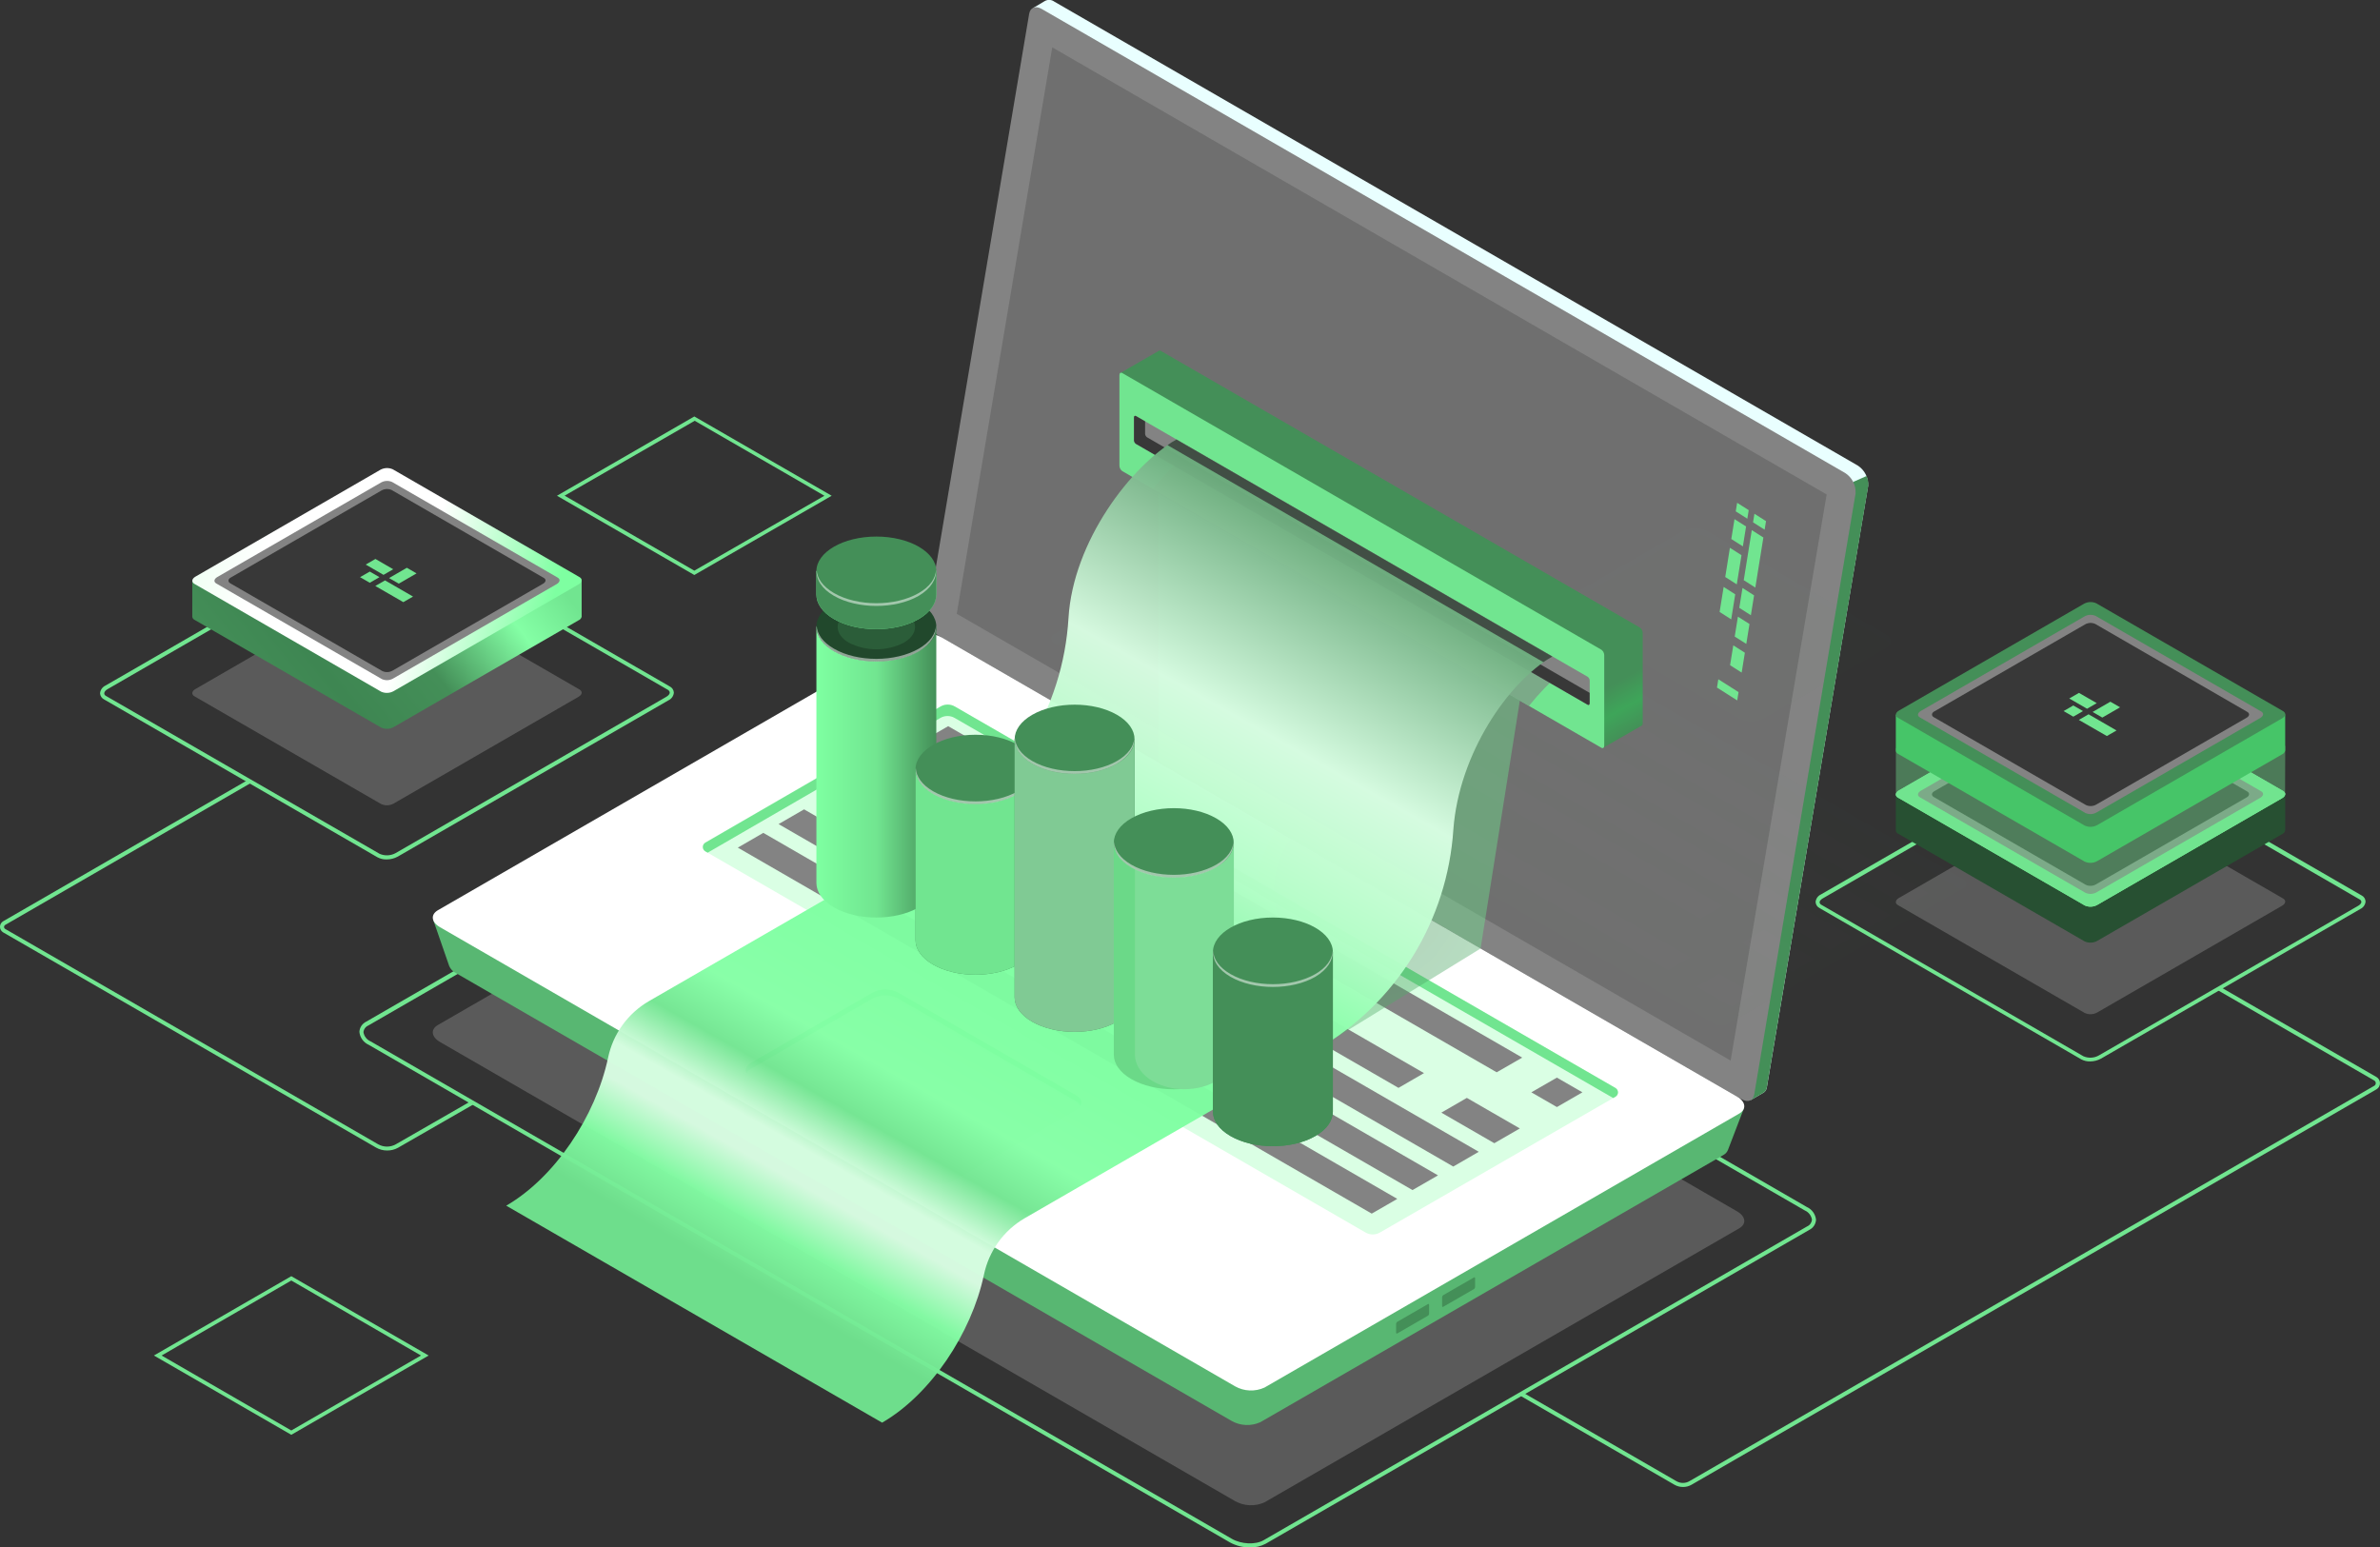 <?xml version="1.0" encoding="UTF-8"?> <svg xmlns="http://www.w3.org/2000/svg" width="2550" height="1658" viewBox="0 0 2550 1658" fill="none"><rect x="0" y="0" width="2550" height="1658" fill="#333333" stroke="none"/> <g clip-path="url(#clip0)"> <path opacity="0.5" d="M408.455 861.517L208.35 746.04C204.922 744.048 205.385 740.574 209.322 738.304L407.482 623.8C409.511 622.68 411.772 622.047 414.087 621.951C416.402 621.855 418.708 622.297 420.823 623.244L620.928 738.767C624.356 740.759 623.939 744.187 619.955 746.503L421.795 860.915C419.775 862.055 417.515 862.704 415.197 862.809C412.879 862.913 410.57 862.471 408.455 861.517V861.517Z" fill="#838383"></path> <path d="M414.107 920.808C410.754 920.893 407.436 920.111 404.473 918.538L111.819 749.56C110.506 748.959 109.382 748.012 108.566 746.821C107.75 745.629 107.273 744.239 107.187 742.798C107.351 741.02 107.981 739.318 109.014 737.862C110.047 736.406 111.446 735.249 113.069 734.506L402.944 567.15C406.241 565.303 409.93 564.265 413.706 564.12C417.482 563.975 421.239 564.728 424.668 566.316L717.369 735.34C718.684 735.938 719.811 736.884 720.628 738.076C721.444 739.268 721.919 740.66 722.001 742.103C721.837 743.88 721.206 745.583 720.173 747.039C719.14 748.495 717.742 749.652 716.118 750.394L426.243 917.751C422.528 919.795 418.348 920.848 414.107 920.808V920.808ZM406.696 914.786C409.451 915.997 412.45 916.551 415.456 916.407C418.462 916.262 421.394 915.422 424.02 913.952L713.895 746.596C716.211 745.253 717.601 743.585 717.601 741.964C717.504 741.312 717.246 740.695 716.85 740.169C716.453 739.643 715.931 739.225 715.331 738.953L422.63 569.976C419.866 568.768 416.861 568.215 413.848 568.36C410.835 568.504 407.896 569.343 405.26 570.809L115.385 738.305C113.069 739.602 111.68 741.315 111.68 742.937C111.68 744.558 112.93 745.299 113.996 745.901L406.696 914.786Z" fill="#71E590"></path> <path d="M623.198 660.856V622.224H560.341L420.823 541.719C418.715 540.747 416.406 540.291 414.086 540.387C411.766 540.484 409.503 541.131 407.483 542.275L268.521 622.456H206.034V660.856C206.113 661.536 206.363 662.186 206.76 662.745C207.156 663.303 207.687 663.753 208.304 664.052L408.409 779.576C410.521 780.533 412.829 780.981 415.146 780.885C417.462 780.788 419.724 780.149 421.75 779.02L619.909 664.608C620.712 664.282 621.427 663.773 621.998 663.121C622.569 662.47 622.98 661.694 623.198 660.856V660.856Z" fill="url(#paint0_linear)"></path> <path d="M408.455 741.13L208.35 625.606C204.922 623.614 205.385 620.187 209.322 617.87L407.482 503.366C409.511 502.247 411.772 501.614 414.087 501.517C416.402 501.421 418.708 501.863 420.823 502.81L620.928 618.334C624.356 620.326 623.939 623.753 619.955 626.069L421.795 740.481C419.774 741.615 417.517 742.264 415.201 742.377C412.886 742.489 410.577 742.062 408.455 741.13Z" fill="url(#paint1_linear)"></path> <path d="M409.151 727.604L231.789 625.189C228.779 623.429 229.149 620.557 232.669 618.334L408.317 516.938C410.11 515.937 412.112 515.37 414.163 515.282C416.214 515.193 418.257 515.586 420.129 516.428L597.491 618.843C600.548 620.603 600.131 623.475 596.657 625.699L421.009 727.095C419.207 728.092 417.198 728.658 415.14 728.746C413.082 728.835 411.032 728.444 409.151 727.604V727.604Z" fill="#838383"></path> <path d="M409.613 718.989L246.657 624.912C243.878 623.337 244.202 620.28 247.445 618.659L408.826 525.462C410.481 524.545 412.328 524.03 414.219 523.958C416.109 523.885 417.991 524.257 419.711 525.045L582.621 619.168C585.4 620.743 585.076 623.569 581.833 625.421L420.452 718.618C418.802 719.527 416.96 720.034 415.077 720.098C413.194 720.163 411.322 719.783 409.613 718.989Z" fill="#383838"></path> <path d="M410.91 615.925L391.826 604.901L402.248 598.879L421.286 609.904L410.91 615.925Z" fill="#71E590"></path> <path d="M446.301 614.351L427.263 625.329L416.841 619.353L435.925 608.329L446.301 614.351Z" fill="#71E590"></path> <path d="M406.556 618.38L396.18 624.402L385.758 618.38L396.18 612.405L406.556 618.38Z" fill="#71E590"></path> <path d="M442.548 639.178L432.126 645.154L402.11 627.83L412.533 621.854L442.548 639.178Z" fill="#71E590"></path> <path opacity="0.5" d="M2233.68 1085.34L2033.57 969.814C2030.14 967.869 2030.61 964.395 2034.55 962.125L2232.7 847.713C2234.73 846.583 2236.99 845.945 2239.31 845.848C2241.63 845.752 2243.93 846.2 2246.05 847.157L2446.15 962.681C2449.58 964.626 2449.12 968.1 2445.18 970.37L2247.02 1084.78C2244.99 1085.91 2242.73 1086.55 2240.41 1086.65C2238.1 1086.74 2235.79 1086.3 2233.68 1085.34V1085.34Z" fill="#838383"></path> <path d="M2239.33 1137.22C2236.11 1137.31 2232.92 1136.58 2230.06 1135.09L1949.59 972.964C1948.34 972.361 1947.29 971.43 1946.53 970.272C1945.77 969.113 1945.34 967.77 1945.28 966.386C1945.44 964.671 1946.04 963.027 1947.03 961.62C1948.02 960.213 1949.37 959.093 1950.93 958.373L2228.86 798.011C2232.03 796.23 2235.58 795.229 2239.21 795.092C2242.84 794.955 2246.45 795.686 2249.75 797.224L2530.22 959.346C2531.47 959.949 2532.53 960.88 2533.29 962.038C2534.04 963.197 2534.47 964.539 2534.53 965.923C2534.38 967.638 2533.77 969.283 2532.78 970.69C2531.79 972.097 2530.44 973.217 2528.88 973.937L2250.95 1134.3C2247.39 1136.24 2243.39 1137.24 2239.33 1137.22V1137.22ZM2240.48 799.818C2237.15 799.779 2233.87 800.592 2230.94 802.18L1953.02 962.542C1950.84 963.793 1949.54 965.367 1949.54 966.757C1949.63 967.364 1949.87 967.939 1950.25 968.426C1950.62 968.913 1951.11 969.295 1951.68 969.536L2232.15 1131.66C2234.78 1132.82 2237.64 1133.35 2240.51 1133.21C2243.38 1133.08 2246.18 1132.28 2248.68 1130.87L2526.61 970.509C2528.78 969.258 2530.08 967.683 2530.08 966.294C2530 965.686 2529.75 965.112 2529.38 964.625C2529.01 964.138 2528.52 963.755 2527.95 963.515L2247.48 801.392C2245.32 800.277 2242.91 799.734 2240.48 799.818Z" fill="#71E590"></path> <path d="M2448.42 889.587V851.002H2385.56L2246.04 770.497C2243.93 769.55 2241.62 769.108 2239.31 769.204C2236.99 769.301 2234.73 769.934 2232.7 771.053L2093.74 851.234H2031.25V889.912C2031.33 890.598 2031.58 891.253 2031.98 891.819C2032.37 892.385 2032.91 892.844 2033.52 893.154L2233.63 1008.68C2235.74 1009.62 2238.05 1010.07 2240.36 1009.97C2242.68 1009.87 2244.94 1009.24 2246.97 1008.12L2445.13 893.71C2445.97 893.339 2446.71 892.77 2447.28 892.052C2447.85 891.334 2448.24 890.489 2448.42 889.587Z" fill="url(#paint2_linear)"></path> <path d="M2233.68 970.093L2033.57 854.569C2030.14 852.624 2030.61 849.15 2034.55 846.88L2232.7 732.468C2234.73 731.338 2236.99 730.699 2239.31 730.603C2241.63 730.506 2243.93 730.955 2246.05 731.912L2446.15 847.436C2449.58 849.428 2449.12 852.855 2445.18 855.125L2247.02 969.537C2244.99 970.667 2242.73 971.305 2240.41 971.402C2238.1 971.498 2235.79 971.05 2233.68 970.093V970.093Z" fill="url(#paint3_linear)"></path> <path d="M2233.68 970.093L2033.57 854.569C2030.14 852.624 2030.61 849.15 2034.55 846.88L2232.7 732.468C2234.73 731.338 2236.99 730.699 2239.31 730.603C2241.63 730.506 2243.93 730.955 2246.05 731.912L2446.15 847.436C2449.58 849.428 2449.12 852.855 2445.18 855.125L2247.02 969.537C2244.99 970.667 2242.73 971.305 2240.41 971.402C2238.1 971.498 2235.79 971.05 2233.68 970.093V970.093Z" fill="url(#paint4_linear)"></path> <path d="M2234.37 956.567L2057.01 854.198C2054 852.438 2054.37 849.566 2057.84 847.343L2233.49 745.947C2235.29 744.935 2237.3 744.362 2239.36 744.273C2241.42 744.185 2243.47 744.584 2245.35 745.437L2422.71 847.852C2425.72 849.566 2425.35 852.484 2421.88 854.661L2246.18 956.104C2244.39 957.097 2242.38 957.656 2240.33 957.737C2238.28 957.817 2236.24 957.416 2234.37 956.567V956.567Z" fill="#838383"></path> <path d="M2234.84 948.044L2071.88 853.921C2069.1 852.299 2069.42 849.289 2072.67 847.621L2234.05 754.47C2235.69 753.547 2237.53 753.024 2239.41 752.944C2241.3 752.863 2243.17 753.227 2244.89 754.007L2407.84 848.084C2410.62 849.706 2410.3 852.716 2407.06 854.384L2245.67 947.535C2244.04 948.465 2242.2 948.996 2240.32 949.085C2238.43 949.173 2236.56 948.817 2234.84 948.044Z" fill="#383838"></path> <path d="M2236.13 844.888L2217.05 833.91L2227.47 827.888L2246.51 838.866L2236.13 844.888Z" fill="#71E590"></path> <path d="M2271.52 843.313L2252.48 854.337L2242.06 848.316L2261.1 837.338L2271.52 843.313Z" fill="#71E590"></path> <path d="M2231.78 847.389L2221.4 853.411L2210.98 847.389L2221.4 841.367L2231.78 847.389Z" fill="#71E590"></path> <path d="M2267.72 868.141L2257.34 874.162L2227.33 856.839L2237.75 850.817L2267.72 868.141Z" fill="#71E590"></path> <path opacity="0.4" d="M2448.47 799.123L2363.33 799.633L2246.04 731.912C2243.93 730.955 2241.63 730.506 2239.31 730.603C2236.99 730.699 2234.73 731.338 2232.7 732.468L2113.8 801.115L2031.3 801.578V851.744C2031.43 852.353 2031.7 852.925 2032.09 853.415C2032.47 853.905 2032.96 854.3 2033.53 854.569L2233.63 970.093C2235.74 971.05 2238.05 971.498 2240.37 971.402C2242.68 971.305 2244.95 970.667 2246.97 969.537L2445.13 855.125C2445.87 854.771 2446.53 854.273 2447.07 853.661C2447.61 853.048 2448.02 852.333 2448.28 851.558V851.558L2448.47 799.123Z" fill="#71E590"></path> <path d="M2448.42 804.079V765.494H2385.56L2246.04 684.989C2243.93 684.032 2241.62 683.583 2239.31 683.68C2236.99 683.776 2234.73 684.415 2232.7 685.545L2093.74 765.726H2031.25V804.45C2031.33 805.132 2031.58 805.783 2031.97 806.342C2032.37 806.902 2032.9 807.35 2033.52 807.646L2233.63 923.169C2235.74 924.127 2238.05 924.575 2240.36 924.479C2242.68 924.382 2244.94 923.743 2246.97 922.614L2445.13 808.202C2445.97 807.837 2446.71 807.27 2447.29 806.551C2447.86 805.832 2448.25 804.983 2448.42 804.079Z" fill="url(#paint5_linear)"></path> <path d="M2233.68 884.585L2033.57 769.061C2030.14 767.069 2030.61 763.642 2034.55 761.372L2232.7 646.96C2234.73 645.816 2236.99 645.169 2239.31 645.072C2241.63 644.976 2243.94 645.432 2246.05 646.404L2446.15 761.928C2449.58 763.873 2449.12 767.347 2445.18 769.617L2247.02 884.029C2244.99 885.148 2242.73 885.781 2240.41 885.877C2238.1 885.974 2235.79 885.531 2233.68 884.585V884.585Z" fill="url(#paint6_linear)"></path> <path d="M2234.37 871.059L2057.01 768.644C2054 766.884 2054.37 764.012 2057.84 761.835L2233.49 660.393C2235.3 659.399 2237.31 658.84 2239.37 658.759C2241.42 658.679 2243.47 659.079 2245.35 659.93L2422.71 762.298C2425.72 764.058 2425.35 766.93 2421.88 769.154L2246.18 870.549C2244.39 871.561 2242.39 872.134 2240.34 872.223C2238.29 872.311 2236.24 871.912 2234.37 871.059Z" fill="#838383"></path> <path d="M2234.84 862.489L2071.88 768.412C2069.1 766.791 2069.42 763.78 2072.67 762.113L2234.05 668.962C2235.69 668.039 2237.53 667.515 2239.41 667.435C2241.3 667.355 2243.17 667.719 2244.89 668.499L2407.84 762.761C2410.62 764.382 2410.3 767.162 2407.06 769.014L2245.67 862.211C2244.01 863.095 2242.17 863.58 2240.29 863.628C2238.41 863.676 2236.54 863.287 2234.84 862.489V862.489Z" fill="#383838"></path> <path d="M2236.13 759.38L2217.05 748.356L2227.47 742.38L2246.51 753.358L2236.13 759.38Z" fill="#71E590"></path> <path d="M2271.52 757.805L2252.48 768.83L2242.06 762.808L2261.1 751.83L2271.52 757.805Z" fill="#71E590"></path> <path d="M2231.78 761.881L2221.4 767.857L2210.98 761.881L2221.4 755.859L2231.78 761.881Z" fill="#71E590"></path> <path d="M2267.72 782.633L2257.34 788.608L2227.33 771.331L2237.75 765.309L2267.72 782.633Z" fill="#71E590"></path> <path d="M1007.61 651.175L1115.31 12.367L1106.65 8.708L1119.53 1.065C1121.09 0.192 1122.86 -0.211 1124.65 -0.096C1126.43 0.019 1128.14 0.648 1129.58 1.714L1990.35 498.734C1993.99 501.058 1996.95 504.307 1998.92 508.149C2000.89 511.991 2001.8 516.287 2001.56 520.597L1893.08 1164.78C1892.95 1166.18 1892.45 1167.52 1891.64 1168.66C1890.83 1169.81 1889.73 1170.72 1888.45 1171.31L1875.71 1178.67L1873.53 1166.77H1874.27L1018.78 673.038C1015.14 670.719 1012.18 667.469 1010.22 663.625C1008.26 659.781 1007.36 655.483 1007.61 651.175Z" fill="url(#paint7_linear)"></path> <path d="M1985.72 516.29L1999.85 510.037C2001.44 513.349 2002.08 517.036 2001.7 520.69L1893.08 1164.78C1892.95 1166.18 1892.45 1167.52 1891.64 1168.66C1890.83 1169.81 1889.73 1170.72 1888.45 1171.31L1875.71 1178.67L1873.53 1166.77H1874.27L1830.96 1141.8L1985.72 516.29Z" fill="url(#paint8_linear)"></path> <path d="M1005.25 680.774L1866.08 1177.75C1872.7 1181.59 1878.4 1179.37 1879.55 1172.51L1988.13 528.657C1988.38 524.35 1987.47 520.055 1985.51 516.213C1983.55 512.371 1980.6 509.12 1976.97 506.793L1116.14 9.588C1109.52 5.743 1103.82 7.967 1102.66 14.822L994.088 658.91C993.843 663.217 994.747 667.512 996.709 671.354C998.67 675.196 1001.62 678.447 1005.25 680.774V680.774Z" fill="#838383"></path> <g opacity="0.51"> <path opacity="0.51" d="M1127.4 50.721L1957.14 529.769L1854.26 1136.34L1025.08 657.614L1127.4 50.721Z" fill="#383838"></path> </g> <path opacity="0.5" d="M471.452 1116.42L1323.34 1608.34C1328.12 1611 1333.46 1612.5 1338.93 1612.73C1344.4 1612.95 1349.85 1611.9 1354.83 1609.64L1863.44 1316.06C1871.49 1311.43 1870.48 1303.28 1861.17 1297.9L1009.14 805.979C1004.35 803.308 999.008 801.795 993.53 801.562C988.052 801.328 982.596 802.381 977.598 804.636L469.183 1098.22C461.077 1102.85 462.096 1111 471.452 1116.42Z" fill="#838383"></path> <path d="M1339.22 1657.95C1331.71 1658.03 1324.31 1656.16 1317.73 1652.53L395.022 1119.43C392.28 1118.2 389.913 1116.27 388.163 1113.83C386.413 1111.39 385.343 1108.53 385.063 1105.53C385.197 1103.22 385.952 1100.98 387.247 1099.06C388.543 1097.14 390.333 1095.6 392.428 1094.6L974.818 758.361C984.824 752.571 1001.64 753.22 1013.08 759.844L1935.83 1293.18C1938.54 1294.39 1940.88 1296.29 1942.62 1298.69C1944.36 1301.08 1945.44 1303.9 1945.75 1306.84C1945.62 1309.16 1944.88 1311.39 1943.59 1313.31C1942.3 1315.24 1940.52 1316.78 1938.43 1317.78L1355.99 1654.06C1350.82 1656.76 1345.05 1658.09 1339.22 1657.95ZM991.587 759.334C986.517 759.175 981.492 760.324 976.995 762.669L394.606 1098.77C393.178 1099.38 391.943 1100.37 391.029 1101.62C390.116 1102.88 389.559 1104.36 389.418 1105.9C389.757 1108.09 390.65 1110.14 392.013 1111.88C393.376 1113.61 395.162 1114.97 397.199 1115.82L1319.91 1648.78C1329.96 1654.57 1345.2 1655.27 1353.81 1650.26L1936.25 1313.98C1937.67 1313.35 1938.9 1312.35 1939.8 1311.09C1940.7 1309.82 1941.25 1308.34 1941.39 1306.8C1941.04 1304.63 1940.15 1302.58 1938.8 1300.85C1937.45 1299.11 1935.68 1297.75 1933.66 1296.88L1010.9 764.198C1005 760.907 998.347 759.185 991.587 759.195V759.334Z" fill="#71E590"></path> <path d="M464.18 985.703L511.149 1010.25L982.184 738.304C987.063 736.1 992.39 735.069 997.74 735.294C1003.09 735.519 1008.31 736.995 1012.99 739.601L1825.36 1208.64C1833.14 1204.29 1868.58 1187.24 1868.58 1187.24L1851.39 1232.04C1850.51 1234.29 1848.87 1236.18 1846.76 1237.36L1350.39 1523.76C1345.52 1525.97 1340.21 1527 1334.88 1526.78C1329.54 1526.55 1324.34 1525.08 1319.68 1522.47L488.313 1042.49C485.179 1040.93 482.701 1038.3 481.318 1035.08V1035.08L464.18 985.703Z" fill="url(#paint9_linear)"></path> <path d="M471.452 993.438L1323.34 1485.36C1328.11 1488.04 1333.46 1489.55 1338.93 1489.78C1344.4 1490 1349.85 1488.94 1354.83 1486.66L1863.44 1193.13C1871.49 1188.49 1870.48 1180.34 1861.17 1174.92L1009.14 682.998C1004.35 680.33 999.003 678.823 993.525 678.598C988.046 678.373 982.592 679.436 977.598 681.701L469.183 975.234C461.077 979.913 462.096 988.065 471.452 993.438Z" fill="url(#paint10_linear)"></path> <path d="M1580.46 1378.83V1369.56C1580.46 1368.68 1579.95 1368.26 1579.26 1368.68L1546.32 1387.67C1545.95 1387.94 1545.65 1388.28 1545.44 1388.69C1545.23 1389.09 1545.12 1389.54 1545.12 1389.99V1399.25C1545.12 1400.13 1545.63 1400.55 1546.32 1400.13L1579.26 1381.14C1579.63 1380.88 1579.93 1380.53 1580.14 1380.13C1580.35 1379.73 1580.46 1379.28 1580.46 1378.83V1378.83Z" fill="#448F58"></path> <path d="M1531.18 1407.41V1398.14C1531.18 1397.22 1530.67 1396.84 1529.97 1397.22L1497.04 1416.25C1496.67 1416.5 1496.36 1416.84 1496.15 1417.24C1495.94 1417.63 1495.83 1418.07 1495.83 1418.52V1427.79C1495.83 1428.67 1496.34 1429.08 1497.04 1428.71L1529.97 1409.68C1530.34 1409.42 1530.64 1409.08 1530.85 1408.69C1531.06 1408.29 1531.17 1407.85 1531.18 1407.41V1407.41Z" fill="#448F58"></path> <path d="M1730.96 1165.75L1022.81 756.833C1020.49 755.491 1017.86 754.784 1015.19 754.784C1012.51 754.784 1009.88 755.491 1007.57 756.833L755.444 902.743C754.648 903.226 753.991 903.906 753.534 904.717C753.078 905.529 752.838 906.444 752.838 907.375C752.838 908.306 753.078 909.221 753.534 910.032C753.991 910.844 754.648 911.524 755.444 912.007L1463.18 1320.6C1465.49 1321.94 1468.12 1322.65 1470.8 1322.65C1473.47 1322.65 1476.1 1321.94 1478.42 1320.6L1730.96 1175.02C1731.75 1174.53 1732.41 1173.85 1732.87 1173.04C1733.32 1172.23 1733.56 1171.31 1733.56 1170.38C1733.56 1169.45 1733.32 1168.54 1732.87 1167.73C1732.41 1166.91 1731.75 1166.23 1730.96 1165.75V1165.75Z" fill="#DAFFE4"></path> <path d="M1730.96 1175.02L1728.41 1176.45L1022.81 769.2C1020.49 767.858 1017.86 767.151 1015.19 767.151C1012.51 767.151 1009.88 767.858 1007.57 769.2L758.222 913.582L755.674 912.146C754.879 911.662 754.221 910.982 753.765 910.171C753.308 909.36 753.068 908.445 753.068 907.514C753.068 906.583 753.308 905.668 753.765 904.856C754.221 904.045 754.879 903.365 755.674 902.882L1007.8 756.972C1010.11 755.63 1012.74 754.923 1015.42 754.923C1018.09 754.923 1020.72 755.63 1023.04 756.972L1730.96 1165.75C1731.75 1166.23 1732.41 1166.91 1732.87 1167.73C1733.32 1168.54 1733.56 1169.45 1733.56 1170.38C1733.56 1171.31 1733.32 1172.23 1732.87 1173.04C1732.41 1173.85 1731.75 1174.53 1730.96 1175.02Z" fill="#71E590"></path> <path d="M988.53 793.796L1603.58 1148.89L1630.95 1133.14L1015.91 778.047L988.53 793.796Z" fill="#838383"></path> <path d="M921.504 832.521L1498.38 1165.57L1525.71 1149.77L948.833 816.725L921.504 832.521Z" fill="#838383"></path> <path d="M877.822 857.719L1557.07 1249.87L1584.4 1234.07L905.198 841.923L877.822 857.719Z" fill="#838383"></path> <path d="M834.188 882.963L1513.39 1275.07L1540.72 1259.32L861.518 867.168L834.188 882.963Z" fill="#838383"></path> <path d="M790.51 908.162L1469.71 1300.31L1497.09 1284.52L817.839 892.366L790.51 908.162Z" fill="#838383"></path> <path d="M1640.72 1170.34L1668.1 1186.13L1695.43 1170.34L1668.1 1154.59L1640.72 1170.34Z" fill="#838383"></path> <path d="M1544.29 1192.11L1601.03 1224.86L1628.4 1209.06L1571.62 1176.31L1544.29 1192.11Z" fill="#838383"></path> <path d="M995.57 1264.55L804.543 1154.36C797.086 1150.05 797.086 1143.05 804.543 1138.75L935.121 1063.38C939.306 1061.26 943.932 1060.15 948.624 1060.15C953.316 1060.15 957.942 1061.26 962.126 1063.38L1153.06 1173.58C1160.52 1177.89 1160.52 1184.88 1153.06 1189.19L1022.48 1264.55C1018.31 1266.66 1013.7 1267.76 1009.03 1267.76C1004.35 1267.76 999.742 1266.66 995.57 1264.55V1264.55Z" fill="url(#paint11_linear)"></path> <path d="M1153.15 1179.97L962.035 1069.73C957.851 1067.6 953.225 1066.5 948.532 1066.5C943.84 1066.5 939.214 1067.6 935.03 1069.73L804.545 1145.14C802.582 1146.2 800.972 1147.81 799.913 1149.77C797.921 1146.02 799.449 1141.76 804.545 1138.79L935.123 1063.43C939.307 1061.3 943.933 1060.2 948.625 1060.2C953.317 1060.2 957.943 1061.3 962.128 1063.43L1153.06 1173.63C1158.2 1176.59 1159.73 1180.85 1157.69 1184.6C1156.63 1182.67 1155.06 1181.07 1153.15 1179.97Z" fill="#71E590"></path> <g opacity="0.11"> <g opacity="0.11"> <path opacity="0.11" d="M1008.35 681.978L1860.65 1173.9C1865.43 1176.58 1870.77 1178.09 1876.24 1178.33C1881.71 1178.56 1887.16 1177.5 1892.15 1175.25L2400.29 881.666C2408.35 877.034 2407.33 868.882 2398.02 863.509L1546 371.537C1541.2 368.88 1535.86 367.38 1530.38 367.154C1524.9 366.929 1519.45 367.986 1514.45 370.24L1006.04 663.82C997.932 668.452 999.09 676.605 1008.35 681.978Z" fill="url(#paint12_linear)"></path> <path opacity="0.11" d="M1862.88 770.173L1671.94 659.976C1664.49 655.668 1664.49 648.674 1671.94 644.366L1802.52 569.003C1806.71 566.879 1811.33 565.772 1816.02 565.772C1820.72 565.772 1825.34 566.879 1829.53 569.003L2020.46 679.385C2027.92 683.692 2027.92 690.687 2020.46 694.995L1889.88 770.173C1885.7 772.297 1881.07 773.404 1876.38 773.404C1871.69 773.404 1867.06 772.297 1862.88 770.173V770.173Z" fill="url(#paint13_linear)"></path> <path opacity="0.11" d="M2020.46 685.591L1829.53 575.394C1825.34 573.27 1820.72 572.163 1816.02 572.163C1811.33 572.163 1806.71 573.27 1802.52 575.394L1671.94 650.758C1669.99 651.83 1668.38 653.437 1667.31 655.39C1665.32 651.638 1666.85 647.376 1671.94 644.412L1802.52 569.048C1806.71 566.924 1811.33 565.817 1816.02 565.817C1820.72 565.817 1825.34 566.924 1829.53 569.048L2020.46 679.384C2025.6 682.395 2027.08 686.61 2025.09 690.408C2024.04 688.39 2022.44 686.717 2020.46 685.591V685.591Z" fill="#71E590"></path> <path opacity="0.11" d="M2104.35 942.439L1396.34 533.659C1394.01 532.318 1391.38 531.612 1388.69 531.612C1386.01 531.612 1383.37 532.318 1381.05 533.659L1128.79 679.384C1128 679.876 1127.36 680.559 1126.91 681.369C1126.46 682.179 1126.22 683.09 1126.22 684.016C1126.22 684.942 1126.46 685.853 1126.91 686.663C1127.36 687.474 1128 688.157 1128.79 688.648L1836.52 1097.24C1838.84 1098.58 1841.47 1099.29 1844.14 1099.29C1846.82 1099.29 1849.45 1098.58 1851.76 1097.24L2104.21 951.564C2104.98 951.086 2105.62 950.42 2106.07 949.63C2106.52 948.839 2106.76 947.948 2106.77 947.04C2106.79 946.131 2106.57 945.233 2106.15 944.429C2105.72 943.625 2105.11 942.941 2104.35 942.439V942.439Z" fill="#DAFFE4"></path> <path opacity="0.11" d="M2104.35 951.888L2101.85 953.324L1396.33 545.981C1394.01 544.648 1391.37 543.947 1388.69 543.947C1386.01 543.947 1383.38 544.648 1381.05 545.981L1131.47 690.362L1128.93 688.926C1128.14 688.435 1127.49 687.752 1127.05 686.942C1126.6 686.131 1126.36 685.22 1126.36 684.294C1126.36 683.368 1126.6 682.457 1127.05 681.647C1127.49 680.837 1128.14 680.154 1128.93 679.662L1381.05 533.799C1383.37 532.457 1386.01 531.751 1388.69 531.751C1391.38 531.751 1394.01 532.457 1396.33 533.799L2104.35 942.578C2105.15 943.059 2105.82 943.74 2106.28 944.556C2106.75 945.372 2106.99 946.295 2106.99 947.233C2106.99 948.172 2106.75 949.094 2106.28 949.91C2105.82 950.726 2105.15 951.408 2104.35 951.888V951.888Z" fill="#71E590"></path> <path opacity="0.11" d="M1194.89 669.611L1811.74 1025.72L1787.33 1039.85L1170.48 683.692L1194.89 669.611Z" fill="#838383"></path> <path opacity="0.11" d="M1259.92 632.091L1846.2 970.555L1821.74 984.683L1235.46 646.172L1259.92 632.091Z" fill="#838383"></path> <path opacity="0.11" d="M1889.98 995.847L1944.73 1027.48L1920.32 1041.57L1865.57 1009.97L1889.98 995.847Z" fill="#838383"></path> <path opacity="0.11" d="M1841.62 1042.95L1879.74 1065L1855.33 1079.08L1817.16 1057.08L1841.62 1042.95Z" fill="#838383"></path> <path opacity="0.11" d="M1300.64 608.56L1985.44 1003.95L1961.03 1018.08L1276.18 622.687L1300.64 608.56Z" fill="#838383"></path> <path opacity="0.11" d="M1341.35 585.076L2026.16 980.422L2001.75 994.55L1316.9 599.157L1341.35 585.076Z" fill="#838383"></path> <path opacity="0.11" d="M1382.07 561.545L2066.92 956.937L2042.46 971.019L1357.66 575.672L1382.07 561.545Z" fill="#838383"></path> </g> </g> <path opacity="0.42" d="M1402.78 1129.25L1586.34 1016.27L1173.67 778.047L978.896 908.949L1402.78 1129.25Z" fill="url(#paint14_radial)"></path> <path opacity="0.42" d="M1586.34 1016.27L1628.4 750.672L1241.12 528.519V816.448L1586.34 1016.27Z" fill="url(#paint15_radial)"></path> <path d="M1200.59 399.515L1241.58 375.892C1241.88 375.687 1242.24 375.577 1242.6 375.577C1242.96 375.577 1243.32 375.687 1243.62 375.892L1756.99 672.344C1757.91 673.005 1758.67 673.873 1759.2 674.878C1759.73 675.883 1760.02 676.998 1760.05 678.134V775.037C1760.08 775.453 1760.02 775.871 1759.88 776.263C1759.74 776.655 1759.51 777.011 1759.21 777.306V777.306L1717.85 801.115L1717.52 754.285L1243.8 480.993C1242.88 480.332 1242.12 479.464 1241.59 478.459C1241.06 477.454 1240.77 476.339 1240.75 475.203V441.945L1200.59 399.515Z" fill="url(#paint16_linear)"></path> <path d="M1202.44 504.756L1715.81 801.208C1717.48 802.134 1718.82 801.208 1718.82 798.892V701.943C1718.8 700.81 1718.52 699.696 1718 698.691C1717.48 697.686 1716.73 696.817 1715.81 696.153L1202.44 399.701C1200.72 398.728 1199.38 399.701 1199.38 401.971V498.734C1199.36 499.911 1199.63 501.075 1200.16 502.124C1200.7 503.174 1201.48 504.077 1202.44 504.756V504.756Z" fill="url(#paint17_linear)"></path> <path opacity="0.6" d="M1273.22 485.116L1672.96 720.146C1660.31 731.142 1648.67 743.249 1638.18 756.323L1235.33 523.84C1246.64 509.702 1259.33 496.73 1273.22 485.116V485.116Z" fill="#838383"></path> <path d="M1217.07 475.574L1701.17 755.073C1702.28 755.721 1703.26 755.073 1703.26 753.498V729.179C1703.24 728.4 1703.04 727.636 1702.68 726.945C1702.32 726.255 1701.8 725.656 1701.17 725.196L1217.07 445.744C1215.92 445.095 1214.99 445.744 1214.99 447.319V471.683C1215.01 472.45 1215.2 473.203 1215.57 473.879C1215.93 474.555 1216.45 475.136 1217.07 475.574V475.574Z" fill="#838383"></path> <path d="M1217.07 445.743L1226.89 451.441V464.596C1226.9 465.371 1227.1 466.132 1227.46 466.817C1227.82 467.502 1228.34 468.09 1228.98 468.533L1703.16 742.334V753.498C1703.16 755.026 1702.19 755.721 1701.08 755.073L1217.07 475.574C1216.44 475.131 1215.92 474.543 1215.56 473.858C1215.19 473.173 1215 472.412 1214.99 471.637V447.318C1214.99 445.79 1215.92 445.095 1217.07 445.743Z" fill="#383838"></path> <path opacity="0.96" d="M945.127 1524.27L542.368 1291.79C594.34 1261.77 638.113 1196.14 651.5 1133.33C654.104 1120.75 659.327 1108.85 666.829 1098.42C674.33 1087.99 683.943 1079.26 695.041 1072.78L999.368 897.091C1041.15 873.067 1076.31 839.046 1101.69 798.081C1127.08 757.116 1141.9 710.489 1144.81 662.384C1149.68 579.887 1212.07 498.734 1260.62 470.802L1663.33 703.332C1615.66 730.846 1563.14 807.785 1557.16 888.892C1554 936.98 1539.1 983.559 1513.77 1024.56C1488.44 1065.55 1453.44 1099.72 1411.85 1124.06L1097.75 1305.31C1086.66 1311.79 1077.05 1320.53 1069.55 1330.96C1062.05 1341.39 1056.82 1353.28 1054.21 1365.86C1040.87 1428.62 997.052 1494.3 945.127 1524.27Z" fill="url(#paint18_linear)"></path> <path opacity="0.8" d="M1260.48 470.941L1663.19 703.471C1659.95 705.324 1656.75 707.362 1653.6 709.446L1250.94 476.963C1253.85 474.693 1257.24 472.655 1260.48 470.941Z" fill="#383838"></path> <path d="M874.719 671.603H1003.17V945.959C1003.17 955.455 996.913 964.951 984.36 972.223C959.254 986.675 918.584 986.675 893.525 972.223C880.972 964.951 874.719 955.455 874.719 945.959V671.603Z" fill="url(#paint19_linear)"></path> <path d="M938.966 708.705C974.448 708.705 1003.21 692.094 1003.21 671.602C1003.21 651.111 974.448 634.5 938.966 634.5C903.483 634.5 874.719 651.111 874.719 671.602C874.719 692.094 903.483 708.705 938.966 708.705Z" fill="url(#paint20_linear)"></path> <path opacity="0.3" d="M909.599 688.649C918.693 693.263 928.746 695.668 938.943 695.668C949.14 695.668 959.194 693.263 968.287 688.649C984.453 679.384 984.453 664.145 968.287 654.788C959.194 650.174 949.14 647.769 938.943 647.769C928.746 647.769 918.693 650.174 909.599 654.788C893.433 664.006 893.433 679.384 909.599 688.649Z" fill="url(#paint21_linear)"></path> <path opacity="0.5" d="M893.525 695.041C918.585 709.539 959.254 709.539 984.36 695.041C996.311 688.185 1002.47 679.245 1002.89 670.213C1003.54 680.172 997.33 690.223 984.36 698.005C959.254 712.503 918.585 712.503 893.525 698.005C880.37 690.408 874.163 680.357 874.997 670.213C875.414 679.384 881.574 688.185 893.525 695.041Z" fill="white"></path> <path d="M874.719 611.988H1003.17V637.048C1003.17 646.312 996.913 655.993 984.36 663.265C959.254 677.717 918.584 677.717 893.525 663.265C880.972 655.993 874.719 646.543 874.719 637.048V611.988Z" fill="url(#paint22_linear)"></path> <path d="M874.719 611.988H1003.17V637.048C1003.17 646.312 996.913 655.993 984.36 663.265C959.254 677.717 918.584 677.717 893.525 663.265C880.972 655.993 874.719 646.543 874.719 637.048V611.988Z" fill="url(#paint23_linear)"></path> <path d="M938.966 649.091C974.448 649.091 1003.21 632.48 1003.21 611.988C1003.21 591.497 974.448 574.885 938.966 574.885C903.483 574.885 874.719 591.497 874.719 611.988C874.719 632.48 903.483 649.091 938.966 649.091Z" fill="url(#paint24_linear)"></path> <path opacity="0.5" d="M893.525 635.426C918.585 649.925 959.254 649.925 984.36 635.426C996.311 628.571 1002.47 619.631 1002.89 610.599C1003.54 620.558 997.33 630.609 984.36 638.391C959.254 652.843 918.585 652.843 893.525 638.391C880.37 630.794 874.163 620.743 874.997 610.599C875.414 619.631 881.574 628.432 893.525 635.426Z" fill="white"></path> <path d="M980.934 824.322H1109.38V1007.24C1109.38 1016.74 1103.13 1026.23 1090.57 1033.46C1065.52 1047.96 1024.85 1047.96 999.74 1033.46C987.187 1026.23 980.934 1016.74 980.934 1007.24V824.322Z" fill="url(#paint25_linear)"></path> <path d="M980.934 824.322H1109.38V1007.24C1109.38 1016.74 1103.13 1026.23 1090.57 1033.46C1065.52 1047.96 1024.85 1047.96 999.74 1033.46C987.187 1026.23 980.934 1016.74 980.934 1007.24V824.322Z" fill="url(#paint26_linear)"></path> <path d="M1045.18 861.424C1080.66 861.424 1109.43 844.813 1109.43 824.322C1109.43 803.83 1080.66 787.219 1045.18 787.219C1009.7 787.219 980.934 803.83 980.934 824.322C980.934 844.813 1009.7 861.424 1045.18 861.424Z" fill="url(#paint27_linear)"></path> <path opacity="0.5" d="M999.739 847.76C1024.84 862.258 1065.51 862.258 1090.57 847.76C1102.52 840.858 1108.73 831.964 1109.1 822.932C1109.75 832.891 1103.54 842.942 1090.57 850.724C1065.51 865.176 1024.84 865.176 999.739 850.724C986.584 843.127 980.423 833.076 981.21 822.932C981.627 831.964 987.788 840.904 999.739 847.76Z" fill="white"></path> <path d="M1087.1 791.897H1215.59V1068.48C1215.59 1077.97 1209.29 1087.47 1196.74 1094.69C1171.68 1109.19 1131.01 1109.19 1105.91 1094.69C1093.35 1087.47 1087.1 1077.97 1087.1 1068.48V791.897Z" fill="url(#paint28_linear)"></path> <path d="M1087.1 791.897H1215.59V1068.48C1215.59 1077.97 1209.29 1087.47 1196.74 1094.69C1171.68 1109.19 1131.01 1109.19 1105.91 1094.69C1093.35 1087.47 1087.1 1077.97 1087.1 1068.48V791.897Z" fill="url(#paint29_linear)"></path> <path d="M1105.95 818.346C1131.06 832.798 1171.73 832.798 1196.79 818.346C1221.85 803.894 1221.89 780.364 1196.79 765.865C1171.68 751.367 1131.06 751.413 1105.95 765.865C1080.85 780.317 1080.89 803.617 1105.95 818.346Z" fill="url(#paint30_linear)"></path> <path opacity="0.5" d="M1105.95 815.335C1131.06 829.834 1171.73 829.834 1196.79 815.335C1208.74 808.433 1214.95 799.54 1215.32 790.507C1215.96 800.466 1209.76 810.518 1196.79 818.3C1171.73 832.752 1131.06 832.752 1105.95 818.3C1092.8 810.703 1086.64 800.652 1087.42 790.507C1087.84 799.54 1094.05 808.48 1105.95 815.335Z" fill="white"></path> <path d="M1193.36 903.02H1321.85V1129.99C1321.85 1139.26 1315.55 1148.98 1303.05 1156.21C1277.94 1170.71 1237.27 1170.71 1212.17 1156.21C1199.66 1148.98 1193.36 1139.49 1193.36 1129.99V903.02Z" fill="url(#paint31_linear)"></path> <path d="M1216 903H1322V1129.92C1322 1139.18 1316.8 1148.9 1306.49 1156.13C1285.78 1170.62 1252.22 1170.62 1231.51 1156.13C1221.2 1148.9 1216 1139.41 1216 1129.92V903Z" fill="url(#paint32_linear)"></path> <path d="M1212.17 929.238C1237.27 943.69 1277.94 943.69 1303.05 929.238C1328.15 914.786 1328.11 891.255 1303.05 876.757C1277.99 862.258 1237.27 862.305 1212.17 876.757C1187.06 891.209 1187.11 914.74 1212.17 929.238Z" fill="url(#paint33_linear)"></path> <path opacity="0.5" d="M1212.17 926.458C1237.27 940.957 1277.94 940.957 1303.05 926.458C1314.95 919.556 1321.16 910.663 1321.58 901.63C1322.22 911.589 1316.02 921.641 1303.05 929.423C1277.94 943.875 1237.27 943.875 1212.17 929.423C1199.01 921.826 1192.85 911.775 1193.64 901.63C1194.06 910.663 1200.26 919.603 1212.17 926.458Z" fill="white"></path> <path d="M1299.57 1020.17H1428.07V1191C1428.07 1200.49 1421.81 1209.99 1409.26 1217.21C1384.15 1231.71 1343.49 1231.71 1318.43 1217.21C1305.87 1209.99 1299.57 1200.49 1299.57 1191V1020.17Z" fill="url(#paint34_linear)"></path> <path d="M1299.57 1020.17H1428.07V1191C1428.07 1200.49 1421.81 1209.99 1409.26 1217.21C1384.15 1231.71 1343.49 1231.71 1318.43 1217.21C1305.87 1209.99 1299.57 1200.49 1299.57 1191V1020.17Z" fill="url(#paint35_linear)"></path> <path d="M1363.82 1057.27C1399.3 1057.27 1428.07 1040.66 1428.07 1020.17C1428.07 999.674 1399.3 983.062 1363.82 983.062C1328.34 983.062 1299.57 999.674 1299.57 1020.17C1299.57 1040.66 1328.34 1057.27 1363.82 1057.27Z" fill="url(#paint36_linear)"></path> <path opacity="0.5" d="M1318.43 1043.65C1343.49 1058.1 1384.16 1058.1 1409.26 1043.65C1421.17 1036.75 1427.37 1027.81 1427.79 1018.78C1428.44 1028.73 1422.28 1038.79 1409.26 1046.57C1384.16 1061.07 1343.49 1061.07 1318.43 1046.57C1305.27 1038.97 1299.06 1028.92 1299.9 1018.78C1300.18 1027.81 1306.48 1036.75 1318.43 1043.65Z" fill="white"></path> <path d="M1878.26 559.646L1890.67 567.521L1892.15 558.349L1879.74 550.475L1878.26 559.646Z" fill="#71E590"></path> <path d="M1868.3 621.623L1880.71 629.544L1889.33 575.905L1876.91 567.984L1868.3 621.623Z" fill="#71E590"></path> <path d="M1863.53 651.268L1875.94 659.189L1879.37 637.881L1866.95 629.96L1863.53 651.268Z" fill="#71E590"></path> <path d="M1858.62 682.024L1871.03 689.899L1874.46 668.591L1862.04 660.717L1858.62 682.024Z" fill="#71E590"></path> <path d="M1854.96 577.526L1867.37 585.4L1870.8 564.093L1858.39 556.218L1854.96 577.526Z" fill="#71E590"></path> <path d="M1848.47 618.195L1860.84 626.115L1865.89 594.849L1853.47 586.928L1848.47 618.195Z" fill="#71E590"></path> <path d="M1842.45 655.668L1854.87 663.589L1859.17 636.769L1846.76 628.849L1842.45 655.668Z" fill="#71E590"></path> <path d="M1853.66 712.735L1866.07 720.61L1869.5 699.349L1857.09 691.428L1853.66 712.735Z" fill="#71E590"></path> <path d="M1859.73 547.88L1872.14 555.755L1873.63 546.583L1861.21 538.709L1859.73 547.88Z" fill="#71E590"></path> <path d="M1839.63 736.684L1861.3 750.441L1862.74 741.547L1841.06 727.79L1839.63 736.684Z" fill="#71E590"></path> <path d="M1803.26 1593.2C1800.01 1593.23 1796.81 1592.38 1794 1590.74L1629.75 1495.92L1631.92 1492.13L1796.18 1586.99C1798.29 1588.21 1800.69 1588.85 1803.12 1588.85C1805.56 1588.85 1807.96 1588.21 1810.07 1586.99L2543.84 1163.34C2544.34 1163.06 2544.76 1162.65 2545.04 1162.15C2545.33 1161.66 2545.47 1161.09 2545.46 1160.52C2545.46 1159.95 2545.31 1159.38 2545.02 1158.89C2544.74 1158.39 2544.33 1157.98 2543.84 1157.69L2375.93 1060.79L2378.1 1056.99L2546.2 1153.94C2547.35 1154.61 2548.31 1155.58 2548.98 1156.73C2549.64 1157.89 2549.99 1159.2 2549.99 1160.54C2549.99 1161.87 2549.64 1163.19 2548.98 1164.35C2548.31 1165.5 2547.35 1166.47 2546.2 1167.14L1812.43 1590.74C1809.65 1592.37 1806.49 1593.22 1803.26 1593.2V1593.2Z" fill="#71E590"></path> <path d="M414.662 1232.68C410.532 1232.68 406.475 1231.6 402.897 1229.53L3.427 998.997C2.379 998.391 1.508 997.52 0.903 996.471C0.298 995.422 -0.021 994.232 -0.021 993.021C-0.021 991.81 0.298 990.621 0.903 989.572C1.508 988.523 2.379 987.652 3.427 987.046L266.668 835.068L268.891 838.866L5.604 990.983C5.226 991.207 4.911 991.526 4.692 991.907C4.473 992.289 4.356 992.72 4.354 993.16C4.352 993.607 4.471 994.046 4.7 994.429C4.928 994.813 5.257 995.127 5.651 995.337L405.074 1225.97C407.988 1227.63 411.285 1228.5 414.639 1228.5C417.994 1228.5 421.29 1227.63 424.204 1225.97L504.802 1179.65L506.979 1183.45L426.381 1229.77C422.796 1231.74 418.756 1232.75 414.662 1232.68V1232.68Z" fill="#71E590"></path> <path d="M743.911 616.064L596.75 531.159L743.911 446.207L891.072 531.159L743.911 616.064ZM604.949 531.066L743.911 611.432L883.29 531.159L744.328 450.839L604.949 531.066Z" fill="#71E590"></path> <path d="M312.109 1537.29L164.902 1452.34L312.109 1367.34L459.27 1452.34L312.109 1537.29ZM173.147 1452.34L312.109 1532.66L451.071 1452.34L312.109 1371.97L173.147 1452.34Z" fill="#71E590"></path> </g> <defs> <linearGradient id="paint0_linear" x1="534.077" y1="546.49" x2="208.999" y2="807.183" gradientUnits="userSpaceOnUse"> <stop stop-color="#71E590"></stop> <stop offset="0.15" stop-color="#84FFA5"></stop> <stop offset="0.39" stop-color="#448F58"></stop> <stop offset="0.61" stop-color="#3E8652"></stop> <stop offset="0.82" stop-color="#448F58"></stop> <stop offset="1" stop-color="#30633D"></stop> </linearGradient> <linearGradient id="paint1_linear" x1="595.369" y1="634.14" x2="141.262" y2="494.226" gradientUnits="userSpaceOnUse"> <stop stop-color="#7EFFA1"></stop> <stop offset="0.3" stop-color="white"></stop> <stop offset="0.65" stop-color="white"></stop> <stop offset="1" stop-color="#DAFFE4"></stop> </linearGradient> <linearGradient id="paint2_linear" x1="225902" y1="57295.1" x2="209484" y2="80101.3" gradientUnits="userSpaceOnUse"> <stop stop-color="#71E590"></stop> <stop offset="0.15" stop-color="#71E590"></stop> <stop offset="0.39" stop-color="#448F58"></stop> <stop offset="0.61" stop-color="#448F58"></stop> <stop offset="0.82" stop-color="#448F58"></stop> <stop offset="1" stop-color="#275032"></stop> </linearGradient> <linearGradient id="paint3_linear" x1="114161" y1="125918" x2="99236.3" y2="146650" gradientUnits="userSpaceOnUse"> <stop stop-color="#71E590"></stop> <stop offset="0.3" stop-color="#84FFA5"></stop> <stop offset="0.65" stop-color="#A0FFBA"></stop> <stop offset="1" stop-color="#B4FFC8"></stop> </linearGradient> <linearGradient id="paint4_linear" x1="114161" y1="125918" x2="99236.3" y2="146650" gradientUnits="userSpaceOnUse"> <stop stop-color="#71E590"></stop> <stop offset="0.3" stop-color="#84FFA5"></stop> <stop offset="0.65" stop-color="#A0FFBA"></stop> <stop offset="1" stop-color="#B4FFC8"></stop> </linearGradient> <linearGradient id="paint5_linear" x1="225902" y1="52771.6" x2="209481" y2="75578.8" gradientUnits="userSpaceOnUse"> <stop stop-color="#71E590"></stop> <stop offset="0.15" stop-color="#7EFFA1"></stop> <stop offset="0.39" stop-color="#84FFA5"></stop> <stop offset="0.61" stop-color="#A0FFBA"></stop> <stop offset="0.82" stop-color="#84FFA5"></stop> <stop offset="1" stop-color="#46C568"></stop> </linearGradient> <linearGradient id="paint6_linear" x1="106460" y1="121985" x2="91531" y2="142719" gradientUnits="userSpaceOnUse"> <stop stop-color="#448F58"></stop> <stop offset="0.3" stop-color="#C5DBFF"></stop> <stop offset="0.65" stop-color="#D3E9FF"></stop> <stop offset="1" stop-color="#E9FFFF"></stop> </linearGradient> <linearGradient id="paint7_linear" x1="1.45796e+06" y1="229345" x2="1.24457e+06" y2="229345" gradientUnits="userSpaceOnUse"> <stop stop-color="#448F58"></stop> <stop offset="0.3" stop-color="#C5DBFF"></stop> <stop offset="0.65" stop-color="#D3E9FF"></stop> <stop offset="1" stop-color="#E9FFFF"></stop> </linearGradient> <linearGradient id="paint8_linear" x1="2001.8" y1="844.332" x2="1831.06" y2="844.332" gradientUnits="userSpaceOnUse"> <stop stop-color="#448F58"></stop> <stop offset="0.18" stop-color="#448F58"></stop> <stop offset="0.39" stop-color="#448F58"></stop> <stop offset="0.61" stop-color="#448F58"></stop> <stop offset="0.85" stop-color="#448F58"></stop> <stop offset="1" stop-color="#448F58"></stop> </linearGradient> <linearGradient id="paint9_linear" x1="-2.02741e+06" y1="247301" x2="-1.60162e+06" y2="247301" gradientUnits="userSpaceOnUse"> <stop stop-color="#71E590"></stop> <stop offset="0.18" stop-color="#71E590"></stop> <stop offset="0.39" stop-color="#448F58"></stop> <stop offset="0.61" stop-color="#53AB6A"></stop> <stop offset="0.85" stop-color="#58C074"></stop> <stop offset="1" stop-color="#58B772"></stop> </linearGradient> <linearGradient id="paint10_linear" x1="1.88043e+06" y1="245178" x2="1.45416e+06" y2="245178" gradientUnits="userSpaceOnUse"> <stop stop-color="#448F58"></stop> <stop offset="0.3" stop-color="white"></stop> <stop offset="0.65" stop-color="white"></stop> <stop offset="1" stop-color="white"></stop> </linearGradient> <linearGradient id="paint11_linear" x1="458524" y1="67206.3" x2="430593" y2="67206.3" gradientUnits="userSpaceOnUse"> <stop stop-color="#71E590"></stop> <stop offset="0.3" stop-color="#71E590"></stop> <stop offset="0.65" stop-color="#84FFA5"></stop> <stop offset="1" stop-color="#DAFFE4"></stop> </linearGradient> <linearGradient id="paint12_linear" x1="2.04268e+06" y1="190317" x2="1.61642e+06" y2="190317" gradientUnits="userSpaceOnUse"> <stop stop-color="#84FFA5"></stop> <stop offset="0.3" stop-color="#DAFFE4"></stop> <stop offset="0.65" stop-color="#71E590"></stop> <stop offset="1" stop-color="#448F58"></stop> </linearGradient> <linearGradient id="paint13_linear" x1="525007" y1="44560.9" x2="497076" y2="44560.9" gradientUnits="userSpaceOnUse"> <stop stop-color="#71E590"></stop> <stop offset="0.3" stop-color="#C5DBFF"></stop> <stop offset="0.65" stop-color="#D3E9FF"></stop> <stop offset="1" stop-color="#E9FFFF"></stop> </linearGradient> <radialGradient id="paint14_radial" cx="0" cy="0" r="1" gradientUnits="userSpaceOnUse" gradientTransform="translate(1459.29 953.602) rotate(180) scale(402.851 402.85)"> <stop stop-color="#448F58"></stop> <stop offset="1" stop-color="#71E590"></stop> </radialGradient> <radialGradient id="paint15_radial" cx="0" cy="0" r="1" gradientUnits="userSpaceOnUse" gradientTransform="translate(-531128 114702) scale(25781.7 32469.9)"> <stop stop-color="#448F58"></stop> <stop offset="1" stop-color="#71E590"></stop> </radialGradient> <linearGradient id="paint16_linear" x1="1658.42" y1="861.424" x2="1386.8" y2="372.325" gradientUnits="userSpaceOnUse"> <stop stop-color="#71E590"></stop> <stop offset="0.04" stop-color="#448F58"></stop> <stop offset="0.09" stop-color="#3EA559"></stop> <stop offset="0.14" stop-color="#448F58"></stop> <stop offset="0.19" stop-color="#448F58"></stop> <stop offset="0.22" stop-color="#448F58"></stop> </linearGradient> <linearGradient id="paint17_linear" x1="682914" y1="102435" x2="696172" y2="68965.1" gradientUnits="userSpaceOnUse"> <stop stop-color="#71E590"></stop> <stop offset="0.3" stop-color="#71E590"></stop> <stop offset="0.65" stop-color="#84FFA5"></stop> <stop offset="1" stop-color="#A0FFBA"></stop> </linearGradient> <linearGradient id="paint18_linear" x1="836.088" y1="1498.43" x2="1410.65" y2="480.344" gradientUnits="userSpaceOnUse"> <stop stop-color="#71E590"></stop> <stop offset="0.08" stop-color="#71E590"></stop> <stop offset="0.13" stop-color="#84FFA5"></stop> <stop offset="0.18" stop-color="#DAFFE4"></stop> <stop offset="0.21" stop-color="#DAFFE4"></stop> <stop offset="0.26" stop-color="#71E590"></stop> <stop offset="0.31" stop-color="#84FFA5"></stop> <stop offset="0.39" stop-color="#7EFFA1"></stop> <stop offset="0.51" stop-color="#7EFFA1"></stop> <stop offset="0.62" stop-color="#B4FFC8"></stop> <stop offset="0.75" stop-color="#DAFFE4"></stop> <stop offset="1" stop-color="#448F58"></stop> </linearGradient> <linearGradient id="paint19_linear" x1="1003.21" y1="827.332" x2="875.46" y2="827.332" gradientUnits="userSpaceOnUse"> <stop stop-color="#448F58"></stop> <stop offset="0.5" stop-color="#71E590"></stop> <stop offset="1" stop-color="#7EFFA1"></stop> </linearGradient> <linearGradient id="paint20_linear" x1="-173708" y1="46008" x2="-174964" y2="48194.8" gradientUnits="userSpaceOnUse"> <stop stop-color="#21482C"></stop> <stop offset="0.3" stop-color="#C5DBFF"></stop> <stop offset="0.65" stop-color="#D3E9FF"></stop> <stop offset="1" stop-color="#E9FFFF"></stop> </linearGradient> <linearGradient id="paint21_linear" x1="-109183" y1="30291.9" x2="-109707" y2="31203.3" gradientUnits="userSpaceOnUse"> <stop stop-color="#448F58"></stop> <stop offset="1" stop-color="#B9FFCC"></stop> </linearGradient> <linearGradient id="paint22_linear" x1="325044" y1="13417.2" x2="328586" y2="13417.2" gradientUnits="userSpaceOnUse"> <stop stop-color="#71E590"></stop> <stop offset="0.5" stop-color="#D2E8FF"></stop> <stop offset="1" stop-color="#E9FFFF"></stop> </linearGradient> <linearGradient id="paint23_linear" x1="-308508" y1="13417.2" x2="-315353" y2="13417.2" gradientUnits="userSpaceOnUse"> <stop stop-color="#448F58"></stop> <stop offset="0.18" stop-color="#448F58"></stop> <stop offset="0.39" stop-color="#56BA71"></stop> <stop offset="0.61" stop-color="#51AC69"></stop> <stop offset="0.85" stop-color="#39794A"></stop> <stop offset="1" stop-color="#4AB968"></stop> </linearGradient> <linearGradient id="paint24_linear" x1="-173150" y1="44673.2" x2="-174408" y2="46861" gradientUnits="userSpaceOnUse"> <stop stop-color="#448F58"></stop> <stop offset="0.3" stop-color="#C5DBFF"></stop> <stop offset="0.65" stop-color="#D3E9FF"></stop> <stop offset="1" stop-color="#E9FFFF"></stop> </linearGradient> <linearGradient id="paint25_linear" x1="322204" y1="60016.1" x2="325747" y2="60016.1" gradientUnits="userSpaceOnUse"> <stop stop-color="#448F58"></stop> <stop offset="0.5" stop-color="#D2E8FF"></stop> <stop offset="1" stop-color="#E9FFFF"></stop> </linearGradient> <linearGradient id="paint26_linear" x1="-305668" y1="60016.1" x2="-312513" y2="60016.1" gradientUnits="userSpaceOnUse"> <stop stop-color="#71E590"></stop> <stop offset="0.18" stop-color="#0034FF" stop-opacity="0"></stop> <stop offset="0.39" stop-color="#6A8AFF" stop-opacity="0"></stop> <stop offset="0.562" stop-color="#7D9BFF"></stop> <stop offset="0.61" stop-color="#82A0FF"></stop> <stop offset="0.85" stop-color="#A3BEFF"></stop> <stop offset="1" stop-color="#448F58"></stop> </linearGradient> <linearGradient id="paint27_linear" x1="-172888" y1="49119" x2="-174146" y2="51306.7" gradientUnits="userSpaceOnUse"> <stop stop-color="#448F58"></stop> <stop offset="0.3" stop-color="#84FFA5"></stop> <stop offset="0.65" stop-color="#71E590"></stop> <stop offset="1" stop-color="#B4FFC8"></stop> </linearGradient> <linearGradient id="paint28_linear" x1="319480" y1="86157.7" x2="323024" y2="86157.7" gradientUnits="userSpaceOnUse"> <stop stop-color="#448F58"></stop> <stop offset="0.5" stop-color="#D2E8FF"></stop> <stop offset="1" stop-color="#E9FFFF"></stop> </linearGradient> <linearGradient id="paint29_linear" x1="-302943" y1="86157.7" x2="-309790" y2="86157.7" gradientUnits="userSpaceOnUse"> <stop stop-color="#80CA94"></stop> <stop offset="1" stop-color="#2174FF"></stop> </linearGradient> <linearGradient id="paint30_linear" x1="-170128" y1="48296.8" x2="-171385" y2="50484" gradientUnits="userSpaceOnUse"> <stop stop-color="#448F58"></stop> <stop offset="0.3" stop-color="#C5DBFF"></stop> <stop offset="0.65" stop-color="#D3E9FF"></stop> <stop offset="1" stop-color="#E9FFFF"></stop> </linearGradient> <linearGradient id="paint31_linear" x1="316640" y1="77679.1" x2="320183" y2="77679.1" gradientUnits="userSpaceOnUse"> <stop stop-color="#6BD988"></stop> <stop offset="0.5" stop-color="#D2E8FF"></stop> <stop offset="1" stop-color="#E9FFFF"></stop> </linearGradient> <linearGradient id="paint32_linear" x1="-247335" y1="77661" x2="-252985" y2="77661" gradientUnits="userSpaceOnUse"> <stop stop-color="#7DDD97"></stop> <stop offset="0.18" stop-color="#448F58"></stop> <stop offset="0.25" stop-color="#448F58"></stop> <stop offset="0.39" stop-color="#6A8AFF"></stop> <stop offset="0.61" stop-color="#82A0FF"></stop> <stop offset="0.85" stop-color="#A3BEFF"></stop> <stop offset="1" stop-color="#BCD5FF"></stop> </linearGradient> <linearGradient id="paint33_linear" x1="-168970" y1="50504.1" x2="-170228" y2="52692" gradientUnits="userSpaceOnUse"> <stop stop-color="#448F58"></stop> <stop offset="0.3" stop-color="#C5DBFF"></stop> <stop offset="0.65" stop-color="#D3E9FF"></stop> <stop offset="1" stop-color="#E9FFFF"></stop> </linearGradient> <linearGradient id="paint34_linear" x1="313799" y1="65477.9" x2="317343" y2="65477.9" gradientUnits="userSpaceOnUse"> <stop stop-color="#448F58"></stop> <stop offset="0.5" stop-color="#D2E8FF"></stop> <stop offset="1" stop-color="#E9FFFF"></stop> </linearGradient> <linearGradient id="paint35_linear" x1="-297261" y1="65477.9" x2="-304108" y2="65477.9" gradientUnits="userSpaceOnUse"> <stop stop-color="#448F58"></stop> <stop offset="0.18" stop-color="#5FDF81"></stop> <stop offset="0.39" stop-color="#4EC16D"></stop> <stop offset="0.61" stop-color="#92EEAA"></stop> <stop offset="0.85" stop-color="#71E590"></stop> <stop offset="1" stop-color="#B0FFC5"></stop> </linearGradient> <linearGradient id="paint36_linear" x1="-167988" y1="52584.2" x2="-169245" y2="54771" gradientUnits="userSpaceOnUse"> <stop stop-color="#448F58"></stop> <stop offset="0.3" stop-color="#C5DBFF"></stop> <stop offset="0.65" stop-color="#D3E9FF"></stop> <stop offset="1" stop-color="#E9FFFF"></stop> </linearGradient> <clipPath id="clip0"> <rect width="2550" height="1658" fill="white"></rect> </clipPath> </defs> </svg> 